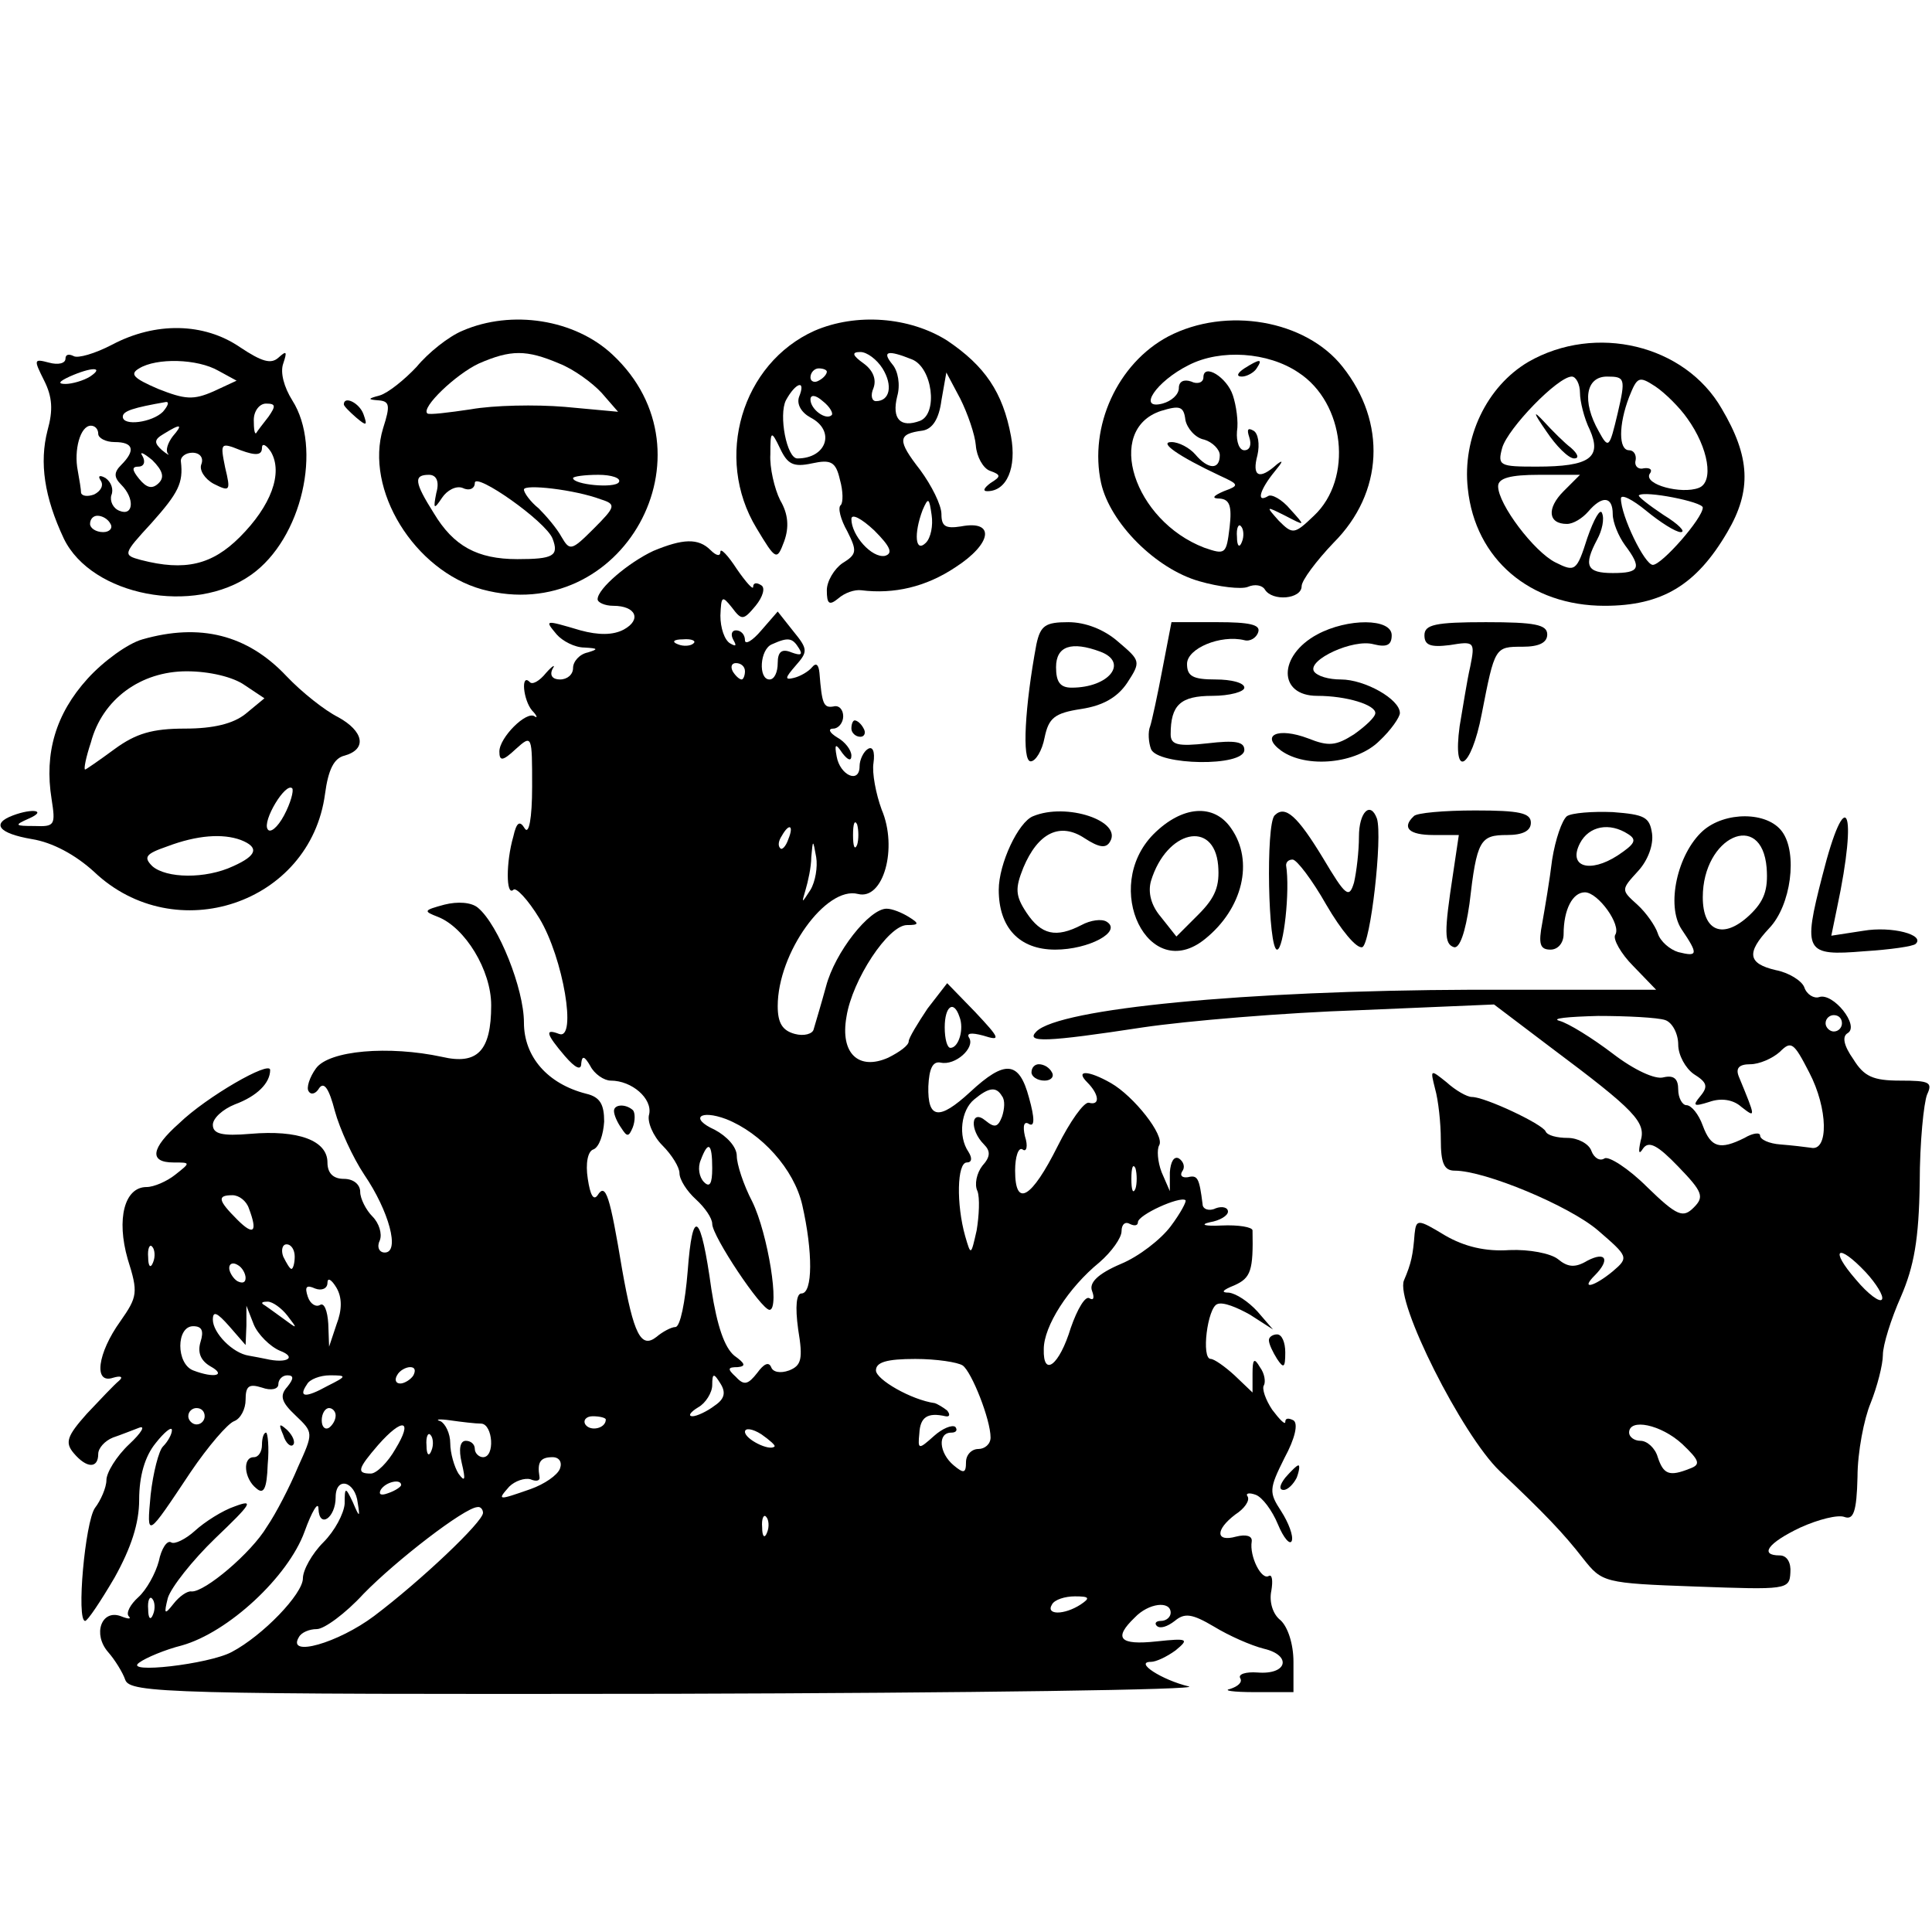 <?xml version="1.0" standalone="no"?>
<!DOCTYPE svg PUBLIC "-//W3C//DTD SVG 20010904//EN"
 "http://www.w3.org/TR/2001/REC-SVG-20010904/DTD/svg10.dtd">
<svg version="1.0" xmlns="http://www.w3.org/2000/svg"
 width="236pt" height="236pt" viewBox="0 0 236 236"
 preserveAspectRatio="xMidYMid meet">
<g transform="translate(0,236) scale(0.1,-0.1)"
fill="#000000" stroke="none">
<path d="M565 1956 c-17 -7 -42 -27 -56 -44 -15 -16 -35 -32 -45 -35 -15 -4
-15 -5 -2 -6 14 -1 15 -6 6 -34 -23 -75 38 -174 121 -197 171 -46 289 166 159
287 -46 43 -123 55 -183 29z m118 -40 c18 -7 41 -24 52 -36 l20 -23 -65 6
c-36 3 -87 2 -115 -3 -27 -4 -51 -7 -53 -5 -8 7 35 48 63 61 39 17 58 17 98 0z
m-150 -158 c-4 -20 -3 -21 7 -6 6 9 17 15 25 12 8 -4 15 -1 15 6 0 14 87 -47
95 -68 8 -21 1 -25 -43 -25 -49 0 -78 16 -102 56 -24 38 -25 47 -6 47 9 0 13
-8 9 -22z m223 13 c-5 -8 -56 -3 -56 5 0 2 14 4 31 4 16 0 28 -4 25 -9z m-22
-21 c19 -6 18 -9 -9 -36 -27 -27 -29 -27 -39 -10 -6 11 -19 26 -28 35 -10 8
-18 19 -18 23 0 7 62 0 94 -12z"/>
<path d="M995 1956 c-89 -40 -123 -155 -71 -241 24 -40 25 -40 34 -16 6 17 5
33 -5 50 -7 14 -13 40 -12 56 0 29 1 30 12 7 9 -19 16 -23 39 -18 23 5 29 2
34 -20 4 -14 4 -28 1 -31 -4 -3 0 -18 8 -32 12 -24 12 -28 -6 -39 -10 -7 -19
-22 -19 -33 0 -17 3 -19 14 -10 8 7 20 11 28 10 40 -5 79 4 115 28 45 29 49
58 7 50 -19 -3 -24 0 -24 15 0 11 -12 35 -26 54 -28 36 -28 44 3 48 12 2 20
14 23 37 l6 34 17 -32 c9 -18 18 -44 19 -57 1 -14 9 -28 17 -31 14 -5 14 -7 1
-15 -8 -6 -10 -10 -4 -10 24 0 36 29 29 67 -10 54 -32 86 -78 117 -46 29 -111
34 -162 12z m83 -46 c13 -21 9 -40 -8 -40 -5 0 -7 7 -3 16 4 11 -1 22 -12 30
-14 10 -15 14 -4 14 8 0 20 -9 27 -20z m36 11 c25 -10 32 -66 10 -75 -24 -9
-35 2 -28 30 4 14 1 31 -6 39 -13 16 -6 18 24 6z m-104 -15 c0 -3 -4 -8 -10
-11 -5 -3 -10 -1 -10 4 0 6 5 11 10 11 6 0 10 -2 10 -4z m-34 -31 c-3 -9 3
-19 14 -25 31 -16 20 -50 -16 -50 -13 0 -23 53 -14 71 12 22 25 26 16 4z m40
-22 c-7 -7 -26 7 -26 19 0 6 6 6 15 -2 9 -7 13 -15 11 -17z m115 -156 c-13
-13 -15 11 -4 40 7 16 8 15 11 -6 2 -13 -1 -28 -7 -34z m-50 -16 c-16 -3 -41
25 -41 45 0 7 12 1 28 -14 20 -20 23 -28 13 -31z"/>
<path d="M1427 1949 c-62 -33 -97 -110 -82 -179 11 -49 67 -105 120 -120 24
-7 51 -10 59 -7 9 4 18 2 21 -3 9 -15 45 -12 45 4 0 7 18 31 39 53 61 61 65
147 11 215 -45 57 -142 74 -213 37z m159 -44 c57 -37 67 -130 19 -175 -24 -23
-26 -23 -43 -6 -16 18 -16 18 8 6 25 -13 25 -13 6 8 -10 12 -23 19 -27 16 -15
-9 -10 8 8 30 10 12 11 15 3 9 -22 -20 -31 -15 -24 11 3 13 1 27 -5 30 -7 4
-8 1 -5 -8 3 -9 1 -16 -6 -16 -6 0 -10 10 -9 23 2 12 -1 32 -5 44 -7 22 -36
40 -36 22 0 -6 -7 -9 -15 -5 -9 3 -15 0 -15 -8 0 -8 -9 -16 -20 -19 -31 -8 -8
27 32 47 39 20 97 16 134 -9z m-115 -82 c10 -3 19 -12 19 -19 0 -18 -14 -18
-30 1 -7 8 -20 15 -29 15 -16 0 8 -17 59 -41 24 -11 24 -12 5 -19 -14 -6 -15
-9 -5 -9 12 -1 15 -9 12 -35 -4 -33 -5 -34 -31 -25 -86 33 -122 144 -53 167
23 7 28 6 30 -11 2 -10 12 -22 23 -24z m46 -125 c-3 -8 -6 -5 -6 6 -1 11 2 17
5 13 3 -3 4 -12 1 -19z"/>
<path d="M1520 1910 c-9 -6 -10 -10 -3 -10 6 0 15 5 18 10 8 12 4 12 -15 0z"/>
<path d="M137 1939 c-21 -11 -42 -17 -47 -14 -6 3 -10 2 -10 -3 0 -6 -9 -8
-20 -5 -19 5 -19 4 -6 -22 10 -20 11 -36 4 -61 -10 -39 -4 -81 20 -132 34 -70
159 -94 229 -44 62 44 87 155 50 213 -10 16 -15 34 -11 45 5 15 4 16 -6 7 -9
-8 -20 -5 -47 13 -44 30 -103 31 -156 3z m130 -32 l22 -12 -28 -13 c-25 -11
-35 -10 -68 3 -30 13 -35 18 -23 25 21 13 71 12 97 -3z m-157 -7 c-8 -5 -22
-9 -30 -9 -10 0 -8 3 5 9 27 12 43 12 25 0z m89 -43 c-13 -13 -49 -18 -49 -6
0 7 13 11 53 18 4 0 2 -5 -4 -12z m129 -6 c-7 -9 -14 -18 -15 -20 -2 -2 -3 5
-3 16 0 11 7 20 15 20 12 0 12 -3 3 -16z m-208 -21 c0 -5 9 -10 20 -10 23 0
26 -10 8 -28 -9 -9 -9 -15 0 -24 17 -17 15 -39 -2 -32 -8 3 -12 12 -10 19 3 7
0 16 -7 21 -7 4 -10 3 -6 -3 4 -6 0 -13 -8 -17 -8 -3 -15 -2 -16 2 0 4 -2 16
-4 27 -5 25 3 55 16 55 5 0 9 -4 9 -10z m91 -3 c-6 -8 -9 -17 -6 -21 3 -3 -1
-1 -7 4 -10 9 -10 13 2 20 21 13 24 12 11 -3z m109 -14 c0 6 5 4 11 -5 15 -26
0 -66 -38 -104 -34 -34 -67 -42 -121 -28 -22 6 -22 7 13 45 33 37 39 49 36 75
-1 6 6 11 14 11 9 0 14 -6 11 -14 -3 -7 4 -18 15 -24 20 -10 21 -9 14 20 -6
30 -6 31 19 21 19 -7 26 -6 26 3z m-126 -43 c-8 -8 -15 -6 -24 5 -9 11 -9 15
-1 15 7 0 9 6 5 13 -4 6 1 4 12 -5 13 -13 15 -21 8 -28z m-59 -50 c3 -5 -1
-10 -9 -10 -9 0 -16 5 -16 10 0 6 4 10 9 10 6 0 13 -4 16 -10z"/>
<path d="M1867 1918 c-51 -30 -81 -93 -74 -155 9 -86 76 -143 167 -143 70 0
112 25 150 90 30 51 28 92 -7 151 -45 78 -154 104 -236 57z m63 -38 c0 -10 5
-31 12 -45 15 -34 0 -45 -65 -45 -45 0 -48 1 -42 23 7 24 68 87 85 87 5 0 10
-9 10 -20z m46 -25 c-10 -42 -11 -44 -23 -22 -21 37 -16 67 10 67 22 0 23 -2
13 -45z m85 -6 c26 -36 33 -78 14 -85 -21 -8 -67 4 -60 17 4 5 1 8 -7 7 -7 -2
-12 3 -10 10 1 6 -2 12 -8 12 -13 0 -13 31 0 65 10 25 12 26 32 13 12 -8 30
-26 39 -39z m-151 -89 c-21 -21 -19 -40 4 -40 8 0 19 7 26 15 17 20 30 19 30
-3 0 -10 7 -27 15 -38 21 -28 18 -34 -15 -34 -32 0 -36 9 -19 41 6 11 9 25 6
32 -2 7 -10 -7 -18 -30 -13 -41 -15 -42 -39 -30 -26 13 -70 71 -70 93 0 10 15
14 50 14 l50 0 -20 -20z m143 -50 c7 0 -3 10 -21 21 -18 12 -32 23 -30 24 7 6
78 -8 78 -15 0 -13 -50 -70 -61 -70 -10 0 -39 60 -39 81 0 6 14 -1 31 -15 17
-14 36 -26 42 -26z"/>
<path d="M1889 1833 c12 -18 27 -33 34 -33 6 0 5 5 -4 13 -8 6 -23 21 -33 32
-14 15 -13 11 3 -12z"/>
<path d="M420 1866 c0 -2 7 -9 15 -16 13 -11 14 -10 9 4 -5 14 -24 23 -24 12z"/>
<path d="M798 1687 c-30 -14 -68 -46 -68 -59 0 -4 9 -8 19 -8 28 0 35 -17 13
-29 -13 -7 -31 -7 -53 -1 -44 13 -44 13 -29 -5 7 -8 22 -16 34 -16 17 -1 17
-2 4 -6 -10 -2 -18 -11 -18 -19 0 -8 -7 -14 -16 -14 -9 0 -13 5 -9 13 4 6 0 4
-8 -5 -8 -10 -17 -15 -20 -11 -11 11 -8 -22 3 -35 6 -6 7 -10 3 -7 -10 7 -43
-26 -43 -43 0 -12 4 -12 20 3 20 18 20 17 20 -46 0 -39 -4 -59 -9 -51 -6 10
-10 8 -14 -10 -9 -31 -9 -73 0 -65 3 4 18 -12 32 -35 29 -48 46 -149 24 -141
-18 7 -16 0 7 -27 13 -15 20 -18 20 -9 1 10 4 9 11 -3 5 -10 17 -18 25 -18 26
0 51 -22 47 -41 -3 -9 5 -27 16 -38 12 -12 21 -27 21 -34 0 -8 9 -22 20 -32
11 -10 20 -23 20 -30 0 -15 60 -105 70 -105 13 0 -2 93 -21 132 -11 21 -19 46
-19 56 0 11 -12 24 -27 32 -31 14 -18 25 14 13 43 -17 83 -61 93 -105 13 -57
13 -108 -1 -108 -6 0 -8 -15 -4 -44 6 -36 4 -44 -11 -50 -11 -4 -20 -2 -22 4
-3 7 -9 4 -17 -7 -11 -14 -16 -16 -26 -5 -11 10 -10 12 2 12 10 1 10 4 -4 14
-12 10 -21 36 -28 81 -13 94 -23 102 -29 22 -3 -37 -9 -68 -15 -68 -5 0 -16
-6 -23 -12 -19 -15 -28 3 -42 82 -15 90 -20 107 -30 91 -5 -7 -9 0 -12 20 -3
19 0 34 7 36 7 3 12 18 13 34 0 21 -5 30 -22 34 -47 12 -76 45 -76 87 0 41
-31 119 -56 140 -8 7 -25 8 -41 4 -26 -7 -26 -8 -8 -15 33 -13 65 -65 65 -108
0 -56 -17 -73 -60 -63 -65 14 -138 8 -154 -14 -8 -11 -12 -24 -9 -28 3 -5 9
-3 13 4 6 8 12 -1 19 -28 6 -22 22 -57 36 -78 30 -44 44 -95 25 -95 -7 0 -10
7 -6 15 3 8 -1 21 -9 29 -8 8 -15 22 -15 30 0 9 -8 16 -20 16 -13 0 -20 7 -20
20 0 27 -36 40 -94 35 -35 -3 -46 0 -46 11 0 8 12 19 27 25 27 10 43 26 43 42
0 12 -78 -33 -111 -65 -35 -31 -37 -48 -7 -48 21 0 21 0 2 -15 -10 -8 -26 -15
-35 -15 -27 0 -37 -39 -23 -88 13 -41 12 -46 -9 -76 -28 -39 -33 -77 -9 -69
10 3 13 1 7 -4 -5 -4 -23 -23 -39 -40 -24 -27 -27 -35 -16 -48 16 -19 30 -19
30 -1 0 7 8 16 18 20 9 3 24 9 32 12 8 3 3 -6 -12 -20 -16 -15 -28 -35 -28
-44 0 -9 -7 -25 -14 -34 -12 -17 -23 -138 -12 -138 3 0 19 24 36 53 20 36 30
66 30 95 0 29 7 53 20 69 11 14 20 21 20 16 0 -5 -5 -14 -11 -20 -5 -5 -12
-32 -15 -59 -5 -54 -5 -53 49 28 21 31 45 59 53 62 8 3 14 15 14 26 0 17 4 20
20 15 11 -4 20 -2 20 4 0 6 5 11 11 11 8 0 8 -4 0 -14 -10 -11 -7 -19 10 -35
22 -21 22 -21 3 -63 -10 -24 -27 -57 -38 -73 -19 -32 -76 -80 -92 -79 -5 1
-15 -6 -22 -15 -11 -14 -12 -13 -7 7 4 13 30 46 58 73 44 42 48 48 24 39 -15
-5 -37 -19 -49 -30 -11 -10 -25 -17 -29 -14 -5 3 -12 -8 -15 -23 -4 -15 -15
-35 -25 -44 -10 -9 -15 -19 -12 -23 4 -4 0 -4 -10 0 -23 8 -34 -22 -15 -44 8
-9 18 -25 21 -34 6 -16 50 -18 669 -17 365 1 648 5 630 9 -33 8 -67 30 -46 30
6 0 19 6 30 14 17 14 15 15 -23 11 -46 -5 -53 4 -27 29 17 18 44 21 44 6 0 -5
-5 -10 -12 -10 -6 0 -8 -3 -5 -6 4 -4 13 -1 22 6 12 10 21 9 48 -7 18 -11 45
-23 61 -27 34 -8 29 -32 -8 -29 -14 1 -24 -2 -21 -7 3 -5 -3 -10 -12 -13 -10
-2 3 -4 30 -4 l47 0 0 37 c0 22 -7 43 -16 51 -9 7 -14 22 -11 36 2 12 1 20 -3
18 -9 -6 -24 24 -21 42 1 7 -7 9 -19 6 -25 -7 -26 8 -1 27 11 7 18 17 15 22
-3 4 2 5 10 2 8 -3 20 -19 27 -36 7 -17 15 -26 17 -20 2 6 -4 22 -13 36 -15
23 -15 27 4 65 13 24 17 42 11 46 -6 3 -10 3 -10 -2 0 -4 -7 3 -16 15 -8 12
-13 26 -10 30 2 4 1 14 -5 22 -7 12 -9 10 -9 -8 l0 -23 -22 21 c-12 11 -25 20
-29 20 -12 0 -4 63 8 67 7 3 24 -4 40 -13 l28 -18 -19 22 c-11 12 -26 22 -35
23 -10 0 -8 3 7 9 20 9 23 18 22 67 0 4 -17 7 -38 6 -20 -1 -27 1 -14 4 12 2
22 8 22 13 0 5 -7 7 -15 4 -8 -4 -16 -1 -16 5 -4 32 -6 36 -18 33 -7 -1 -10 2
-7 7 4 5 2 12 -4 16 -6 3 -10 -4 -11 -17 l0 -23 -10 23 c-5 13 -6 28 -3 33 7
12 -31 60 -59 76 -28 16 -44 16 -29 1 15 -15 16 -29 2 -25 -6 1 -23 -23 -38
-53 -32 -64 -52 -76 -52 -30 0 17 4 29 9 26 5 -4 7 4 3 16 -3 13 -1 19 5 15 7
-4 7 7 0 32 -12 45 -29 47 -72 7 -38 -35 -52 -33 -51 7 1 21 5 31 15 29 18 -4
42 18 35 30 -4 6 2 7 17 3 22 -7 21 -4 -10 29 l-34 35 -24 -31 c-12 -18 -23
-36 -23 -40 0 -5 -11 -13 -25 -20 -36 -16 -59 5 -51 50 7 45 51 112 74 112 15
0 15 2 2 10 -8 5 -20 10 -27 10 -21 0 -63 -53 -74 -95 -6 -22 -13 -45 -15 -52
-1 -6 -12 -9 -23 -6 -15 4 -21 13 -21 34 0 65 59 147 98 137 31 -8 49 56 29
103 -7 19 -12 45 -10 57 2 14 -1 21 -7 17 -5 -3 -10 -13 -10 -21 0 -22 -24
-11 -28 12 -3 16 -1 16 7 4 7 -9 11 -10 11 -3 0 7 -8 17 -17 22 -10 6 -12 11
-5 11 6 0 12 7 12 15 0 8 -5 14 -12 12 -12 -2 -14 3 -17 41 -1 10 -4 13 -9 7
-4 -5 -14 -11 -22 -13 -12 -3 -11 0 2 15 15 17 15 20 -3 42 l-19 24 -20 -23
c-11 -13 -20 -18 -20 -12 0 7 -5 12 -11 12 -5 0 -7 -5 -3 -12 4 -7 3 -8 -4 -4
-7 4 -12 19 -12 34 1 24 2 25 14 10 12 -16 14 -16 29 2 9 11 12 22 7 25 -6 4
-10 3 -10 -2 0 -4 -9 6 -20 22 -11 17 -20 26 -20 21 0 -6 -5 -5 -12 2 -15 15
-34 14 -70 -1z m49 -113 c-3 -3 -12 -4 -19 -1 -8 3 -5 6 6 6 11 1 17 -2 13 -5z
m129 -6 c5 -8 2 -9 -9 -5 -12 5 -17 1 -17 -13 0 -11 -4 -20 -10 -20 -14 0 -12
37 3 43 20 9 25 8 33 -5z m-66 -28 c0 -5 -2 -10 -4 -10 -3 0 -8 5 -11 10 -3 6
-1 10 4 10 6 0 11 -4 11 -10z m137 -212 c-3 -7 -5 -2 -5 12 0 14 2 19 5 13 2
-7 2 -19 0 -25z m-84 7 c-3 -9 -8 -14 -10 -11 -3 3 -2 9 2 15 9 16 15 13 8 -4z
m27 -62 c-11 -17 -11 -17 -6 0 3 10 7 28 7 40 2 22 2 22 6 0 2 -12 -1 -30 -7
-40z m182 -155 c6 -15 -1 -38 -11 -38 -4 0 -7 11 -7 25 0 26 11 34 18 13z m52
-97 c4 -5 3 -16 0 -25 -5 -13 -9 -14 -20 -5 -18 15 -20 -11 -2 -29 8 -8 8 -15
-2 -26 -7 -9 -10 -23 -6 -31 3 -8 2 -30 -1 -48 -7 -31 -7 -31 -14 -7 -11 39
-10 90 2 90 6 0 7 5 2 13 -13 19 -9 51 7 64 18 15 27 16 34 4z m-354 -88 c0
-19 -3 -24 -10 -17 -6 6 -8 18 -4 27 9 24 14 21 14 -10z m517 -25 c-3 -7 -5
-2 -5 12 0 14 2 19 5 13 2 -7 2 -19 0 -25z m-1083 -24 c11 -29 6 -34 -14 -14
-24 24 -25 30 -6 30 8 0 17 -7 20 -16z m1126 -22 c-12 -16 -39 -37 -61 -46
-28 -12 -39 -23 -35 -33 3 -8 2 -12 -3 -9 -5 4 -15 -13 -23 -36 -14 -46 -34
-61 -33 -26 0 28 30 75 68 106 15 13 27 30 27 38 0 9 5 12 10 9 6 -3 10 -2 10
2 0 9 51 32 58 27 2 -1 -6 -16 -18 -32z m-1243 -44 c-3 -8 -6 -5 -6 6 -1 11 2
17 5 13 3 -3 4 -12 1 -19z m173 7 c0 -8 -2 -15 -4 -15 -2 0 -6 7 -10 15 -3 8
-1 15 4 15 6 0 10 -7 10 -15z m-60 -26 c0 -6 -4 -7 -10 -4 -5 3 -10 11 -10 16
0 6 5 7 10 4 6 -3 10 -11 10 -16z m111 -57 l-9 -27 -1 28 c-1 16 -5 26 -10 23
-5 -3 -12 1 -15 10 -4 12 -2 15 9 10 8 -3 15 0 15 7 0 7 5 4 11 -6 7 -12 7
-27 0 -45z m-60 11 c13 -17 13 -17 -6 -3 -11 8 -22 16 -24 17 -2 2 0 3 6 3 6
0 17 -8 24 -17z m-50 -12 l0 24 9 -23 c5 -12 20 -27 32 -32 21 -8 9 -16 -17
-10 -5 1 -15 3 -21 4 -20 3 -44 28 -44 44 0 11 5 9 20 -8 l20 -23 1 24z m-56
-20 c-4 -13 0 -23 12 -30 20 -11 5 -15 -21 -5 -21 8 -21 54 0 54 11 0 13 -6 9
-19z m931 -29 c11 -8 34 -66 34 -88 0 -8 -7 -14 -15 -14 -8 0 -15 -7 -15 -16
0 -14 -3 -14 -15 -4 -18 15 -20 40 -3 40 6 0 8 3 5 7 -4 3 -16 -2 -26 -11 -19
-17 -20 -17 -18 3 1 20 10 26 32 21 5 -1 6 2 2 7 -5 4 -12 8 -15 9 -29 4 -72
29 -72 40 0 10 13 14 48 14 26 0 52 -4 58 -8z m-671 -12 c-3 -5 -11 -10 -16
-10 -6 0 -7 5 -4 10 3 6 11 10 16 10 6 0 7 -4 4 -10z m-105 -13 c-27 -15 -36
-14 -25 2 3 6 16 11 28 11 21 0 21 -1 -3 -13z m473 -24 c-9 -7 -22 -13 -27
-13 -6 0 -3 5 7 11 9 5 17 18 17 27 0 15 2 15 10 2 7 -11 5 -19 -7 -27z m-623
-13 c0 -5 -4 -10 -10 -10 -5 0 -10 5 -10 10 0 6 5 10 10 10 6 0 10 -4 10 -10z
m160 1 c0 -6 -4 -12 -8 -15 -5 -3 -9 1 -9 9 0 8 4 15 9 15 4 0 8 -4 8 -9z
m178 -10 c14 -1 17 -41 2 -41 -5 0 -10 5 -10 10 0 6 -5 10 -11 10 -7 0 -9 -10
-5 -27 5 -21 4 -24 -4 -13 -5 8 -10 25 -10 37 0 12 -6 24 -12 27 -7 2 -2 3 12
1 14 -2 31 -4 38 -4z m152 5 c0 -11 -19 -15 -25 -6 -3 5 1 10 9 10 9 0 16 -2
16 -4z m-257 -36 c-9 -16 -23 -30 -30 -30 -18 0 -16 6 9 35 30 34 43 31 21 -5z
m463 3 c-6 -6 -36 9 -36 18 0 5 9 4 20 -3 10 -7 18 -14 16 -15z m-419 -5 c-3
-8 -6 -5 -6 6 -1 11 2 17 5 13 3 -3 4 -12 1 -19z m157 -22 c-3 -8 -19 -19 -36
-25 -40 -14 -41 -14 -26 3 7 7 19 11 26 9 7 -3 12 -2 11 3 -3 18 1 24 16 24 8
0 12 -6 9 -14z m-247 -42 c3 -18 2 -18 -6 1 -9 19 -10 19 -10 -2 -1 -12 -12
-33 -26 -47 -14 -14 -25 -34 -25 -44 0 -19 -49 -70 -87 -90 -28 -15 -133 -27
-113 -13 8 6 32 16 52 21 57 16 130 84 150 139 9 25 17 38 17 28 1 -25 21 -11
21 14 0 26 24 20 27 -7z m53 22 c0 -2 -7 -7 -16 -10 -8 -3 -12 -2 -9 4 6 10
25 14 25 6z m100 -34 c0 -11 -76 -83 -133 -126 -44 -33 -107 -51 -92 -26 3 6
13 10 22 10 9 0 35 19 57 43 40 41 123 105 139 106 4 1 7 -3 7 -7z m347 -24
c-3 -8 -6 -5 -6 6 -1 11 2 17 5 13 3 -3 4 -12 1 -19z m-750 -100 c-3 -8 -6 -5
-6 6 -1 11 2 17 5 13 3 -3 4 -12 1 -19z m1133 12 c-20 -13 -43 -13 -35 0 3 6
16 10 28 10 18 0 19 -2 7 -10z"/>
<path d="M1266 1573 c-14 -75 -18 -143 -7 -143 6 0 14 13 17 29 5 24 12 30 45
35 26 4 44 14 56 32 17 26 16 27 -11 50 -17 15 -40 24 -61 24 -28 0 -34 -4
-39 -27z m78 -9 c35 -13 11 -44 -35 -44 -14 0 -19 7 -19 25 0 26 19 32 54 19z"/>
<path d="M1420 1543 c-6 -32 -13 -64 -15 -70 -3 -7 -2 -20 1 -28 8 -20 114
-22 114 -1 0 10 -11 12 -45 8 -36 -4 -45 -2 -45 11 0 36 12 47 51 47 21 0 39
5 39 10 0 6 -16 10 -35 10 -28 0 -35 4 -35 19 0 19 41 36 70 29 7 -2 15 3 17
10 3 9 -11 12 -50 12 l-56 0 -11 -57z"/>
<path d="M1609 1585 c-48 -26 -48 -75 0 -75 36 0 71 -11 71 -21 0 -5 -12 -16
-26 -26 -22 -14 -31 -15 -56 -5 -37 14 -59 4 -33 -15 31 -22 92 -16 120 12 14
13 25 29 25 34 0 17 -43 41 -72 41 -15 0 -29 4 -33 10 -8 14 48 40 73 33 16
-4 22 -1 22 11 0 21 -54 21 -91 1z"/>
<path d="M1740 1584 c0 -12 7 -15 31 -12 30 5 31 4 25 -26 -4 -17 -9 -50 -13
-73 -9 -66 14 -53 27 15 16 82 16 82 50 82 20 0 30 5 30 15 0 12 -15 15 -75
15 -62 0 -75 -3 -75 -16z"/>
<path d="M174 1579 c-18 -5 -48 -27 -67 -48 -39 -43 -53 -91 -44 -147 5 -32 4
-34 -21 -33 -24 0 -25 1 -7 9 23 10 5 13 -19 4 -27 -10 -18 -22 23 -29 25 -4
53 -19 76 -40 99 -94 264 -39 282 95 4 30 11 44 24 47 28 8 23 30 -8 47 -16 8
-44 30 -63 50 -48 51 -106 65 -176 45z m125 -56 l24 -16 -23 -19 c-15 -12 -39
-18 -74 -18 -40 0 -60 -6 -86 -25 -19 -14 -35 -25 -36 -25 -2 0 1 15 7 33 14
53 61 87 117 87 28 0 57 -7 71 -17z m48 -159 c-8 -15 -17 -22 -20 -17 -7 10
22 58 30 50 2 -3 -2 -18 -10 -33z m-53 -30 c23 -9 20 -19 -9 -32 -34 -16 -82
-15 -99 0 -11 11 -8 15 18 24 37 14 68 16 90 8z"/>
<path d="M1040 1470 c0 -5 5 -10 11 -10 5 0 7 5 4 10 -3 6 -8 10 -11 10 -2 0
-4 -4 -4 -10z"/>
<path d="M1262 1363 c-18 -7 -42 -58 -42 -90 0 -46 25 -73 69 -73 41 0 82 22
63 34 -6 4 -20 2 -31 -4 -31 -16 -49 -12 -67 15 -14 21 -14 30 -4 55 18 43 45
56 75 36 17 -11 26 -13 31 -4 15 25 -53 48 -94 31z"/>
<path d="M1409 1341 c-64 -65 -6 -184 63 -128 46 37 60 95 32 135 -21 31 -60
28 -95 -7z m79 -38 c2 -25 -3 -39 -24 -60 l-27 -27 -19 24 c-12 14 -16 30 -12
44 19 62 77 75 82 19z"/>
<path d="M1557 1364 c-11 -11 -8 -164 3 -164 8 0 16 72 11 103 0 4 3 7 8 7 5
0 24 -25 41 -55 18 -31 37 -54 44 -52 10 3 25 134 18 157 -8 22 -22 8 -22 -22
0 -18 -3 -43 -6 -56 -6 -20 -10 -17 -38 30 -31 51 -46 65 -59 52z"/>
<path d="M1727 1363 c-15 -14 -6 -23 24 -23 l31 0 -7 -47 c-11 -72 -11 -86 1
-90 7 -2 14 18 19 53 9 78 13 84 46 84 19 0 29 5 29 15 0 12 -14 15 -68 15
-38 0 -72 -3 -75 -7z"/>
<path d="M1914 1363 c-6 -5 -14 -28 -18 -53 -3 -25 -9 -60 -12 -77 -5 -26 -3
-33 10 -33 9 0 16 8 16 19 0 30 11 51 26 51 16 0 45 -40 37 -52 -3 -5 7 -23
22 -38 l28 -29 -225 0 c-278 -1 -504 -23 -532 -51 -14 -14 12 -13 130 5 54 8
173 18 264 21 l165 7 70 -53 c103 -77 116 -91 109 -114 -3 -14 -2 -17 3 -9 7
10 18 4 43 -22 30 -31 32 -37 19 -50 -13 -13 -20 -11 -57 25 -23 23 -47 38
-52 35 -6 -4 -13 1 -16 9 -3 9 -17 16 -29 16 -13 0 -25 3 -27 8 -4 9 -74 42
-90 42 -6 0 -20 8 -31 18 -20 16 -20 16 -14 -8 4 -14 7 -42 7 -62 0 -29 4 -38
17 -38 37 0 140 -43 175 -73 37 -32 38 -33 18 -50 -23 -19 -40 -23 -22 -5 19
19 14 30 -9 18 -15 -9 -24 -8 -36 2 -9 7 -35 12 -59 11 -29 -2 -55 4 -79 18
-33 20 -35 20 -37 2 -2 -26 -4 -36 -13 -57 -11 -26 71 -189 117 -233 54 -51
78 -76 102 -107 23 -29 25 -30 137 -34 111 -4 115 -4 116 17 1 12 -4 21 -13
21 -25 0 -15 15 25 34 22 10 46 16 54 13 11 -4 15 6 16 49 0 30 8 71 16 90 8
20 15 47 15 59 0 12 10 44 22 71 16 37 22 70 23 139 0 50 5 98 9 108 7 15 3
17 -33 17 -33 0 -44 5 -57 26 -12 17 -14 28 -7 32 15 9 -18 50 -35 44 -6 -2
-15 3 -18 12 -3 8 -19 18 -35 21 -34 8 -36 21 -8 51 27 28 35 92 16 118 -18
25 -70 25 -97 1 -31 -28 -45 -91 -26 -120 21 -31 20 -34 -4 -28 -10 3 -22 13
-25 23 -3 9 -14 25 -25 35 -20 18 -20 18 1 41 12 13 19 32 17 46 -3 20 -9 23
-48 26 -25 1 -50 -1 -56 -5z m75 -22 c11 -7 8 -12 -13 -26 -34 -22 -61 -14
-46 15 11 21 36 26 59 11z m169 -41 c2 -27 -3 -41 -21 -58 -32 -30 -57 -20
-57 22 0 74 72 107 78 36z m-124 -186 c9 -3 16 -17 16 -30 0 -13 9 -29 19 -36
16 -10 18 -15 8 -27 -10 -12 -8 -13 11 -7 14 5 29 3 39 -6 18 -14 18 -14 -3
37 -4 10 0 15 14 15 11 0 27 7 36 15 14 14 17 12 36 -25 23 -44 24 -97 2 -92
-7 1 -24 3 -37 4 -14 1 -25 6 -25 11 0 4 -9 3 -19 -3 -30 -15 -41 -12 -51 15
-5 14 -14 25 -20 25 -5 0 -10 9 -10 19 0 13 -5 18 -18 15 -10 -3 -36 9 -62 29
-25 19 -54 37 -65 40 -11 3 10 5 47 6 36 0 73 -2 82 -5z m216 -4 c0 -5 -4 -10
-10 -10 -5 0 -10 5 -10 10 0 6 5 10 10 10 6 0 10 -4 10 -10z m29 -304 c13 -14
22 -29 20 -33 -2 -5 -17 6 -32 24 -33 38 -22 45 12 9z m-224 -210 c21 -20 23
-25 9 -30 -25 -10 -32 -7 -39 14 -3 11 -13 20 -21 20 -8 0 -14 5 -14 10 0 18
39 10 65 -14z"/>
<path d="M2226 1290 c-24 -93 -21 -98 51 -92 32 2 60 6 63 9 12 11 -29 22 -64
16 l-39 -6 7 34 c26 122 11 154 -18 39z"/>
<path d="M1260 1050 c0 -5 7 -10 16 -10 8 0 12 5 9 10 -3 6 -10 10 -16 10 -5
0 -9 -4 -9 -10z"/>
<path d="M750 1003 c0 -5 4 -14 9 -21 7 -11 9 -11 14 1 3 8 3 18 0 21 -9 8
-23 7 -23 -1z"/>
<path d="M1550 723 c0 -5 5 -15 10 -23 8 -12 10 -11 10 8 0 12 -4 22 -10 22
-5 0 -10 -3 -10 -7z"/>
<path d="M346 607 c3 -10 9 -15 12 -12 3 3 0 11 -7 18 -10 9 -11 8 -5 -6z"/>
<path d="M320 595 c0 -8 -4 -15 -10 -15 -14 0 -12 -26 3 -38 9 -8 13 -1 14 29
2 21 0 39 -2 39 -3 0 -5 -7 -5 -15z"/>
<path d="M1570 555 c-7 -9 -8 -15 -2 -15 5 0 12 7 16 15 3 8 4 15 2 15 -2 0
-9 -7 -16 -15z"/>
</g>
</svg>
